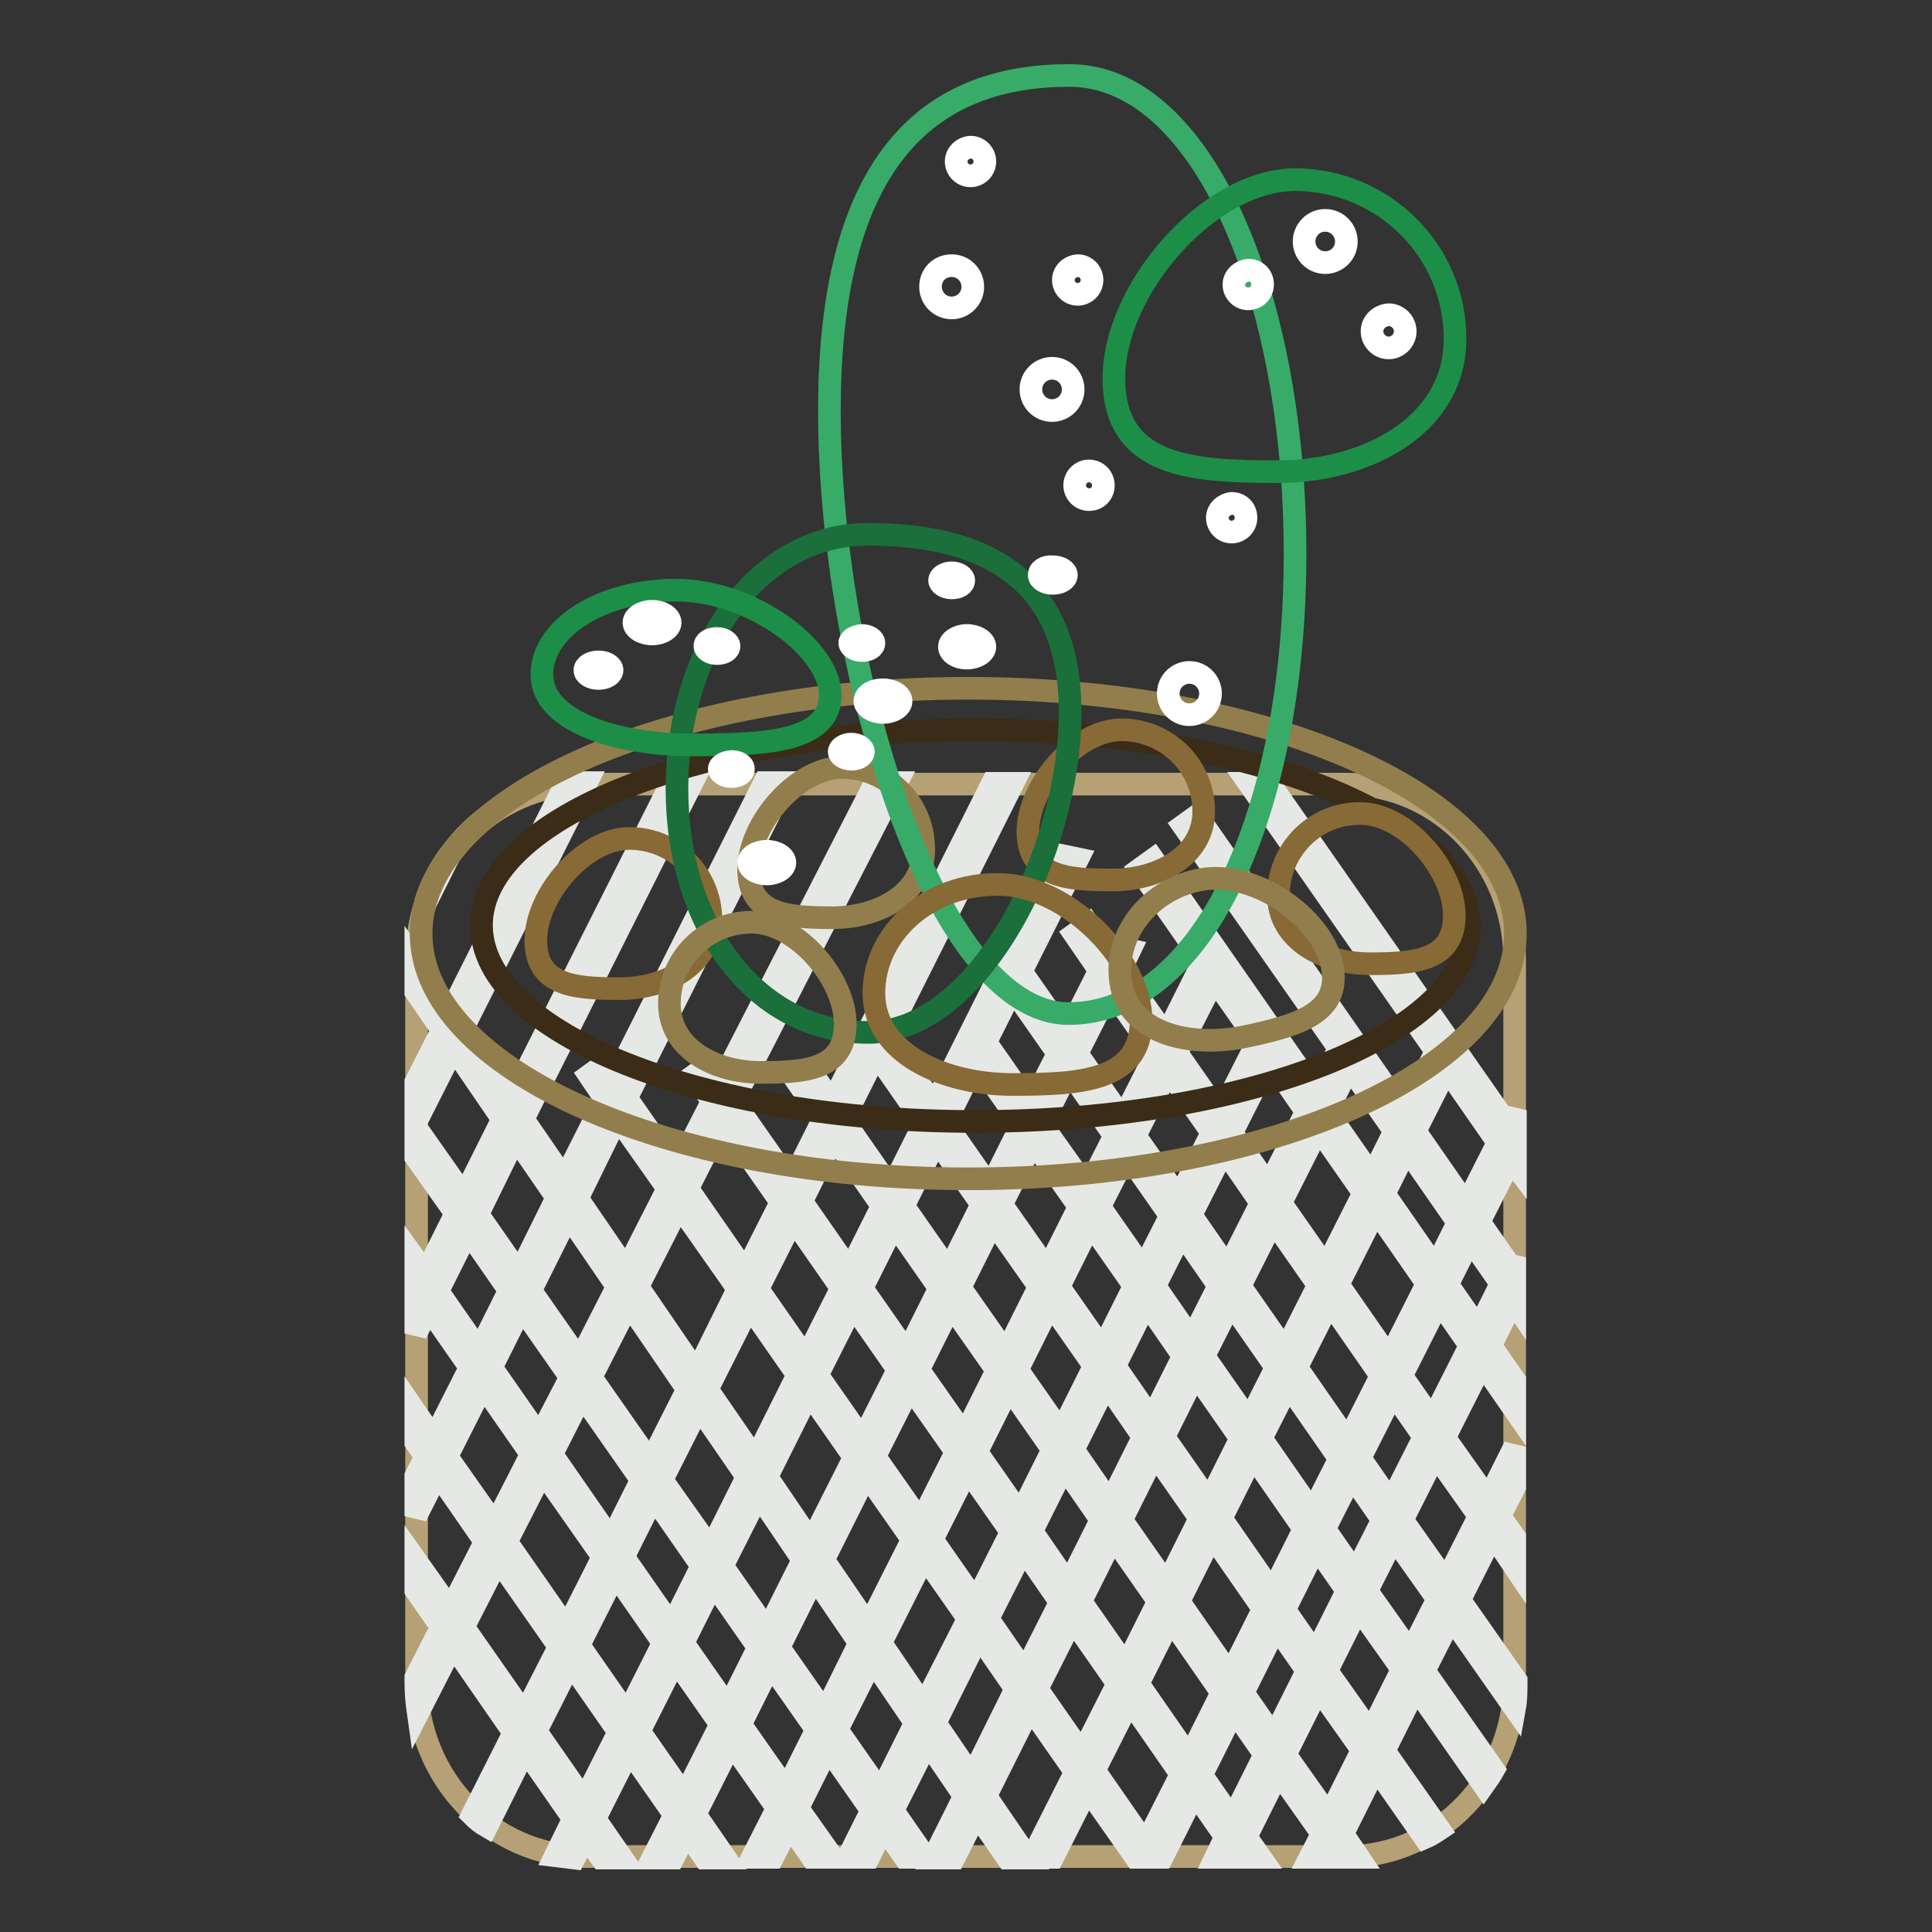 <?xml version="1.0" encoding="utf-8"?>
<!-- Svg Vector Icons : http://www.onlinewebfonts.com/icon -->
<!DOCTYPE svg PUBLIC "-//W3C//DTD SVG 1.1//EN" "http://www.w3.org/Graphics/SVG/1.1/DTD/svg11.dtd">
<svg version="1.1" xmlns="http://www.w3.org/2000/svg" xmlns:xlink="http://www.w3.org/1999/xlink" x="0px" y="0px" viewBox="0 0 256 256" enable-background="new 0 0 256 256" xml:space="preserve">
<rect x="0" y="0" width="256" height="256" fill="#333333" stroke="none"/>
<g> <path stroke-width="3" fill-opacity="0" stroke="#b5a175"  d="M200.7,222.7c0,12.9-10,23.3-22.3,23.3H77.5c-12.3,0-22.3-10.4-22.3-23.3v-95.5c0-12.9,10-23.3,22.3-23.3 h100.9c12.3,0,22.3,10.4,22.3,23.3V222.7L200.7,222.7z"/> <path stroke-width="3" fill-opacity="0" stroke="#e6e8e5"  d="M200.7,207.6v-3.9l-2-2.8l2-3.9v-5.3l-3.5,7l-5.8-8.2l5-9.9l4.3,6.2v-3.9l-3.2-4.6l3-6l0.2,0.3v-6l-0.6,1.2 l-4.1-5.9l4.2-8.3l0.6,0.8v-7.3l-1,2l-31.6-45.3h-2.7l25,35.8l-0.3-0.1l-4.1,8.1l-27.5-39.5l-1.8,1.3l20.9,29.9l-0.4-0.1l-2.9,5.7 l-21.6-31l-1.8,1.3l9.7,13.9l-1.9-0.4l-4.3,8.6l-6.1-8.7l1.3-2.7l-2.4-0.5l-0.5,0.9l-2.6-3.8l-1.8,1.3l3.3,4.8l-4.4,8.7l-4.9-7 l-1.8,1.3l5.6,8l-3.6,7.1l-6-8.6l12.2-24.3l-2.4-0.5l-16.6,33.2l-6.4-9.2l16.8-33.5h-2.7l-21.2,42.3l-2.6-3.7l-1.8,1.3l3.2,4.6 l-4.3,8.6l-7.7-11l21.7-42.2H116l-20.5,40l-1.7-2.5l-1.8,1.3l2.4,3.4l-4.7,9.2l-6.7-9.6l21-41.8h-2.7l-19.9,39.6l-1.5-2.1l-1.8,1.3 l2.1,3.1l-5.4,10.7l-5.5-8l22.4-44.6h-2.7l-21.3,42.3l-6.5-9.5l16.5-32.8h-0.3c-0.8,0-1.6,0-2.4,0.1l-15.3,30.4l-4.6-6.7v3.9 l3.5,5.1l-3.5,6.9v5.3l5-9.9l6.5,9.5l-5.1,10.2l-6.4-9.1v3.9l5.3,7.5l-4,8l-1.3-1.8v3.9l0.1,0.2l-0.1,0.3v5.3l1.7-3.4l5.5,7.9 l-4.8,9.5l-2.4-3.5v3.9l1.3,1.9l-1.3,2.6v5.3l2.9-5.7l6.3,9.1l-4.6,9l-4.6-6.5v3.9l3.4,4.9l-3.4,6.7v0.5c0,1.4,0.1,2.7,0.3,4.1 l4.6-9l8.1,11.7l-5.5,10.9c0.6,0.6,1.2,1.1,1.9,1.5l5.1-10.2l6.4,9.2l-2.4,4.9c0.8,0.1,1.7,0.2,2.5,0.3l1.5-2.9l2.1,2.9h2.7 l-3.6-5.2l4.6-9.1l6,8.6l-2.9,5.7h2.7l1.8-3.5l2.4,3.5h2.7l-4-5.8l4.8-9.5l6.1,8.7l-3.3,6.5h2.7l2.2-4.3l3,4.3h2.7l-4.6-6.5l4-8 l5.8,8.3l-3.1,6.2h2.7l2-4l2.8,4h2.7l-4.3-6.2l4.6-9.1l4.9,7.2l-4.1,8.2h2.7l3-5.9l4.1,5.9h2.7l-5.6-8.2l5.9-11.8l6,8.6l-5.7,11.3 h2.7l4.6-9.1l6.4,9.1h3.5l4.3-8.6l4.1,5.9l-1.3,2.7h2.7l0.2-0.5l0.3,0.5h2.7l-1.9-2.7l4.3-8.6l5.8,8.2l-1.6,3.1h2.7l0.4-0.9 l0.6,0.9h1.3c0.5,0,0.9,0,1.4,0l-2.1-3.1l4.4-8.8l6.5,9.3c0.7-0.3,1.3-0.7,1.9-1.1l-7.3-10.4l4.2-8.4l9,12.9c0.5-0.7,0.9-1.3,1.3-2 l-9.2-13.1l3.6-7.1l8.4,12c0.2-1.1,0.2-2.2,0.2-3.4v-0.2l-7.5-10.7l4.4-8.7L200.7,207.6L200.7,207.6z M189.8,188.2l-4.1-5.9l5-9.9 l4.1,5.9L189.8,188.2L189.8,188.2z M71.9,194.9l8,11.4l-4.8,9.5l-8-11.5L71.9,194.9z M71.5,190.4l-6.4-9.2l4-8l6.5,9.3L71.5,190.4 L71.5,190.4z M73.1,192.7l4-7.9l7.9,11.3l-4,8L73.1,192.7z M78.3,182.5l5-9.8l7.8,11.4l-4.9,9.7L78.3,182.5z M86.6,198.3l6.4,9.2 l-4,8l-6.4-9.2L86.6,198.3z M87.7,196.1l4.9-9.7l6.4,9.3l-4.8,9.6L87.7,196.1L87.7,196.1z M93.7,184.1l5.6-11.1l6.4,9.2l-5.6,11.2 L93.7,184.1z M100.5,198l5.9,8.7l-4.7,9.4l-6-8.6L100.5,198z M101.6,195.7l5.6-11.2l6,8.6l-5.7,11.3L101.6,195.7z M183,182.3 l-4.4,8.7l-6.8-9.8l4.4-8.7L183,182.3z M177.3,170.2l5-9.9l6.8,9.8l-5,9.9L177.3,170.2z M147.7,181l4.2-8.4l4.9,7.1l-4.2,8.4 L147.7,181z M151.5,190.4l-4.4,8.8l-4.9-7.1l4.4-8.8L151.5,190.4z M158.4,182l6,8.6l-4.2,8.4l-6-8.6L158.4,182z M159.5,179.7 l3.6-7.1l6,8.6l-3.6,7.1L159.5,179.7z M170.7,183.5l6.8,9.8l-3.6,7.1l-6.8-9.8L170.7,183.5z M170.3,179l-6-8.6l4.4-8.7l6,8.6 L170.3,179L170.3,179z M162.7,168.1l-4.9-7.1l4.4-8.7l4.9,7.1L162.7,168.1z M161.5,170.4l-3.6,7.1l-4.9-7.1l3.6-7.1L161.5,170.4z  M151.5,168.2l-5.8-8.3l3.6-7.1l5.8,8.3L151.5,168.2z M150.3,170.4l-4.2,8.4l-5.8-8.3l4.2-8.4L150.3,170.4z M145,181l-4.4,8.8 l-5.8-8.3l4.4-8.8L145,181L145,181z M133.3,179.3l-6.1-8.7l4.4-8.8l6.1,8.7L133.3,179.3z M132.1,181.6l-4.3,8.6l-6.1-8.7l4.3-8.6 L132.1,181.6z M120.2,179.3l-6-8.6l4.3-8.6l6,8.6L120.2,179.3z M119,181.5l-4.7,9.3l-6-8.6l4.7-9.3L119,181.5z M114.8,195.3 l6.1,8.7l-5.8,11.5l-6-8.8L114.8,195.3z M115.9,193l4.7-9.3l6.1,8.7l-4.7,9.3L115.9,193z M128.2,194.7l5.8,8.3l-4.7,9.3l-5.8-8.3 L128.2,194.7z M129.4,192.4l4.3-8.6l5.8,8.3l-4.3,8.6L129.4,192.4z M141,194.3l4.9,7.1l-4.3,8.6l-4.9-7.1L141,194.3z M147.5,203.6 l6,8.6l-4.3,8.6l-6-8.6L147.5,203.6z M148.6,201.4l4.4-8.8l6,8.6l-4.4,8.8L148.6,201.4z M160.6,203.4l6.8,9.8l-4.4,8.8l-6.8-9.8 L160.6,203.4z M161.8,201.2l4.2-8.4l6.8,9.8l-4.2,8.4L161.8,201.2z M174.4,204.9l4.1,5.9l-4.2,8.4l-4.1-5.9L174.4,204.9z  M175.5,202.6l3.6-7.1l4.1,5.9l-3.6,7.1L175.5,202.6z M180.2,193.2l4.4-8.7l4.1,5.9l-4.4,8.7L180.2,193.2z M198.9,170.1l-3,6 l-4.1-5.9l3-6L198.9,170.1z M191.7,141.6l6.8,9.8l-4.2,8.3l-6.8-9.8L191.7,141.6z M186.4,152.2l6.8,9.8l-3,6l-6.8-9.8L186.4,152.2z  M178.8,141.3l6,8.6l-3,6l-6-8.6L178.8,141.3L178.8,141.3z M174.7,149.5l6,8.6l-5,9.9l-6-8.6L174.7,149.5L174.7,149.5z  M173.1,147.3l-5,9.9l-4.9-7.1l5-9.9L173.1,147.3z M160.9,129.7l6.8,9.7l-1.6-0.3l-4.4,8.7l-5.8-8.3L160.9,129.7L160.9,129.7z  M154.8,141.8l5.8,8.3l-4.4,8.7l-5.8-8.3L154.8,141.8z M147.1,130.9l6.1,8.7l-4.4,8.7l-6.1-8.7L147.1,130.9z M141.6,141.8l6.1,8.7 l-3.6,7.1L138,149L141.6,141.8L141.6,141.8z M136.9,151.2l6.1,8.7l-4.2,8.4l-6.1-8.7L136.9,151.2z M129.4,140.4l6,8.6l-4.2,8.4 l-6-8.6L129.4,140.4z M124.1,151l6,8.6l-4.4,8.8l-6-8.6L124.1,151z M116.1,139.6l6.4,9.2l-4.4,8.8l-6.4-9.2L116.1,139.6z  M110.5,150.6l6.4,9.2l-4.3,8.6l-6.4-9.2L110.5,150.6z M105.1,161.5l6.4,9.2l-4.7,9.3l-6.4-9.2L105.1,161.5z M95.8,148.3l7.7,11 l-4.7,9.3l-7.7-11.1L95.8,148.3L95.8,148.3z M90,159.7l7.8,11.1l-5.5,11.1l-7.8-11.4L90,159.7z M81.8,148l6.7,9.5l-5.5,10.8 l-6.5-9.5L81.8,148L81.8,148z M75.3,161l6.5,9.5l-5,9.8l-6.5-9.3L75.3,161z M68.3,150.7l5.5,8l-5,10.1l-5.5-7.9L68.3,150.7 L68.3,150.7z M58,171.1l4-8l5.5,7.9l-4,8L58,171.1z M59.2,193l4.8-9.5l6.4,9.2l-4.8,9.4L59.2,193z M69.5,227.2l-8.1-11.6l4.6-9 l8.1,11.6L69.5,227.2L69.5,227.2z M77.4,238.6l-6.4-9.2l4.6-9.1l6.4,9.2L77.4,238.6L77.4,238.6z M83.1,227.2l-6.4-9.2l4.8-9.5 l6.4,9.2L83.1,227.2z M90.7,238l-6-8.6l4.8-9.5l6,8.6L90.7,238z M96.5,226.3l-6-8.6l4-8l6,8.6L96.5,226.3z M104.2,237.2l-6.1-8.7 l4-8l6.1,8.7L104.2,237.2z M109.3,227l-6.1-8.7l4.7-9.4l6,8.8L109.3,227z M116.7,237.5l-5.8-8.3l4.7-9.3l5.7,8.4L116.7,237.5z  M122.4,226.1l-5.7-8.4l5.8-11.5l5.8,8.3L122.4,226.1z M128.8,235.5l-4.9-7.2l5.8-11.6l4.9,7.1L128.8,235.5z M135.8,221.6l-4.9-7.1 l4.7-9.3l4.9,7.1L135.8,221.6z M143.4,232.4l-6-8.6l4.7-9.3l6,8.6L143.4,232.4z M151.8,244.4l-6.8-9.8l4.7-9.3l6.8,9.8L151.8,244.4 z M157.6,232.9l-6.8-9.8l4.3-8.6l6.8,9.8L157.6,232.9z M163.3,241.1l-4.1-5.9l4.3-8.6l4.1,5.9L163.3,241.1L163.3,241.1z  M168.8,230.2l-4.1-5.9l4.4-8.8l4.1,5.9L168.8,230.2z M176.1,240.7l-5.8-8.2l4.4-8.8l5.8,8.2L176.1,240.7L176.1,240.7z  M181.6,229.6l-5.8-8.2l4.2-8.4l5.8,8.2L181.6,229.6z M186.9,219l-5.8-8.2l3.6-7.1l5.8,8.2L186.9,219z M191.6,209.6l-5.8-8.2 l4.4-8.7l5.8,8.2L191.6,209.6z M59.5,113.4c-1.3,1.9-2.4,4-3.1,6.2L59.5,113.4z"/> <path stroke-width="3" fill-opacity="0" stroke="#927e4c"  d="M55.8,123.7c0,17.9,32.5,32.5,72.5,32.5s72.5-14.5,72.5-32.5s-32.5-32.5-72.5-32.5S55.8,105.7,55.8,123.7z" /> <path stroke-width="3" fill-opacity="0" stroke="#3a2c16"  d="M63.8,122.6c0,14.3,29.3,26,65.4,26c36.2,0,65.5-11.6,65.5-25.9c0,0,0,0,0,0c0-14.3-29.3-26-65.5-26 C93.2,96.7,63.8,108.3,63.8,122.6z"/> <path stroke-width="3" fill-opacity="0" stroke="#927e4c"  d="M122.4,112.5c0,6-6.1,9.1-12.1,9.1c-6,0-11.1-0.4-11.1-6.4c0-6,6.4-13.5,12.4-13.5 C117.6,101.7,122.4,106.5,122.4,112.5z"/> <path stroke-width="3" fill-opacity="0" stroke="#876a36"  d="M94.2,121.9c0,6-6.1,9.1-12.1,9.1S71,130.6,71,124.6c0-6,6.4-13.5,12.4-13.5S94.2,115.9,94.2,121.9z  M159.5,107.5c0,6-6.1,9.1-12.1,9.1s-11.2-0.4-11.2-6.4s6.4-13.5,12.4-13.5C154.6,96.7,159.5,101.5,159.5,107.5z M169.4,118.6 c0,6,6.1,9.1,12.1,9.1s11.2-0.4,11.2-6.4s-6.4-13.5-12.4-13.5C174.3,107.7,169.4,112.6,169.4,118.6z"/> <path stroke-width="3" fill-opacity="0" stroke="#38ab69"  d="M171.6,73.4c0,34.3-12.3,60.9-30,60.9c-17.7,0-31.7-45.6-31.7-79.9S124,10,141.7,10 C159.3,10,171.6,39.1,171.6,73.4z"/> <path stroke-width="3" fill-opacity="0" stroke="#1c8e48"  d="M192.8,44.9c0,11.6-11.9,17.6-23.5,17.6c-11.6,0-21.7-0.7-21.7-12.4s12.5-26.3,24.1-26.3 C183.4,23.9,192.8,33.3,192.8,44.9z"/> <path stroke-width="3" fill-opacity="0" stroke="#ffffff"  d="M126.7,21.4c0,1,0.8,1.9,1.9,1.9c1,0,1.9-0.8,1.9-1.9c0,0,0,0,0,0c0-1-0.8-1.9-1.9-1.9 C127.5,19.6,126.7,20.4,126.7,21.4C126.7,21.4,126.7,21.4,126.7,21.4z"/> <path stroke-width="3" fill-opacity="0" stroke="#ffffff"  d="M140.9,37.1c0,1,0.8,1.9,1.9,1.9c1,0,1.9-0.8,1.9-1.9c0-1-0.8-1.9-1.9-1.9 C141.7,35.3,140.9,36.1,140.9,37.1z"/> <path stroke-width="3" fill-opacity="0" stroke="#ffffff"  d="M123.3,38c0,1.5,1.2,2.8,2.8,2.8c1.5,0,2.8-1.2,2.8-2.8c0,0,0,0,0,0c0-1.5-1.2-2.8-2.8-2.8 S123.3,36.4,123.3,38C123.3,38,123.3,38,123.3,38z"/> <path stroke-width="3" fill-opacity="0" stroke="#ffffff"  d="M154.8,91.9c0,1.5,1.2,2.8,2.8,2.8c1.5,0,2.8-1.2,2.8-2.8c0,0,0,0,0,0c0-1.5-1.2-2.8-2.8-2.8 C156.1,89.1,154.8,90.3,154.8,91.9L154.8,91.9z"/> <path stroke-width="3" fill-opacity="0" stroke="#ffffff"  d="M136.6,51.6c0,1.5,1.2,2.8,2.8,2.8c1.5,0,2.8-1.2,2.8-2.8c0,0,0,0,0,0c0-1.5-1.2-2.8-2.8-2.8 C137.9,48.8,136.6,50,136.6,51.6C136.6,51.6,136.6,51.6,136.6,51.6z"/> <path stroke-width="3" fill-opacity="0" stroke="#ffffff"  d="M172.8,32c0,1.5,1.2,2.8,2.8,2.8c1.5,0,2.8-1.2,2.8-2.8c0,0,0,0,0,0c0-1.5-1.2-2.8-2.8-2.8 S172.8,30.5,172.8,32C172.8,32,172.8,32,172.8,32z"/> <path stroke-width="3" fill-opacity="0" stroke="#ffffff"  d="M142.4,64.3c0,1,0.8,1.9,1.9,1.9s1.9-0.8,1.9-1.9c0-1-0.8-1.9-1.9-1.9S142.4,63.3,142.4,64.3L142.4,64.3z" /> <path stroke-width="3" fill-opacity="0" stroke="#ffffff"  d="M161.3,68.6c0,1,0.8,1.9,1.9,1.9c1,0,1.9-0.8,1.9-1.9s-0.8-1.9-1.9-1.9C162.2,66.8,161.3,67.6,161.3,68.6 L161.3,68.6z"/> <path stroke-width="3" fill-opacity="0" stroke="#ffffff"  d="M163.5,37.7c0,1,0.8,1.9,1.9,1.9c1,0,1.9-0.8,1.9-1.9s-0.8-1.9-1.9-1.9C164.4,35.9,163.5,36.7,163.5,37.7 L163.5,37.7z"/> <path stroke-width="3" fill-opacity="0" stroke="#ffffff"  d="M181.8,43.9c0,1.2,1,2.2,2.2,2.2c1.2,0,2.2-1,2.2-2.2c0,0,0,0,0,0c0-1.2-1-2.2-2.2-2.2 C182.8,41.8,181.8,42.7,181.8,43.9C181.8,43.9,181.8,43.9,181.8,43.9z"/> <path stroke-width="3" fill-opacity="0" stroke="#1a6f3a"  d="M89.7,104.5c0,18.2,10.4,32.3,25.3,32.3s26.8-24.2,26.8-42.4S129.9,70.8,115,70.8 C100.1,70.8,89.7,86.3,89.7,104.5z"/> <path stroke-width="3" fill-opacity="0" stroke="#1c8e48"  d="M71.8,89.4c0,6.2,10,9.3,19.9,9.3c9.8,0,18.3-0.4,18.3-6.6c0-6.2-10.5-13.9-20.4-13.9S71.8,83.2,71.8,89.4z "/> <path stroke-width="3" fill-opacity="0" stroke="#ffffff"  d="M124.5,76.9c0,0.5,0.7,1,1.6,1c0.9,0,1.6-0.4,1.6-1c0-0.5-0.7-1-1.6-1C125.2,75.9,124.5,76.4,124.5,76.9z" /> <path stroke-width="3" fill-opacity="0" stroke="#ffffff"  d="M112.6,85.2c0,0.5,0.7,1,1.6,1c0.9,0,1.6-0.4,1.6-1c0-0.5-0.7-1-1.6-1C113.3,84.3,112.6,84.7,112.6,85.2z" /> <path stroke-width="3" fill-opacity="0" stroke="#ffffff"  d="M125.8,85.7c0,0.8,1,1.5,2.3,1.5c1.3,0,2.4-0.7,2.4-1.5c0,0,0,0,0,0c0-0.8-1.1-1.5-2.4-1.5 C126.9,84.2,125.8,84.9,125.8,85.7z"/> <path stroke-width="3" fill-opacity="0" stroke="#ffffff"  d="M99.2,114.3c0,0.8,1.1,1.5,2.4,1.5s2.4-0.7,2.4-1.5c0-0.8-1.1-1.5-2.4-1.5S99.2,113.5,99.2,114.3z"/> <path stroke-width="3" fill-opacity="0" stroke="#ffffff"  d="M137.7,76.2c0,0.6,0.8,1.1,1.8,1.1c1,0,1.8-0.5,1.8-1.1c0,0,0,0,0,0c0-0.6-0.8-1.1-1.8-1.1 C138.5,75,137.7,75.5,137.7,76.2L137.7,76.2z"/> <path stroke-width="3" fill-opacity="0" stroke="#ffffff"  d="M114.6,92.9c0,0.8,1.1,1.5,2.4,1.5c1.3,0,2.4-0.7,2.4-1.5l0,0c0-0.8-1.1-1.5-2.4-1.5 C115.6,91.4,114.6,92.1,114.6,92.9z"/> <path stroke-width="3" fill-opacity="0" stroke="#ffffff"  d="M84,82.5c0,0.8,1.1,1.5,2.4,1.5c1.3,0,2.4-0.7,2.4-1.5c0-0.8-1.1-1.5-2.4-1.5C85.1,81,84,81.7,84,82.5z"/> <path stroke-width="3" fill-opacity="0" stroke="#ffffff"  d="M111.2,99.6c0,0.5,0.7,1,1.6,1s1.6-0.4,1.6-1l0,0c0-0.5-0.7-1-1.6-1S111.2,99.1,111.2,99.6z"/> <path stroke-width="3" fill-opacity="0" stroke="#ffffff"  d="M95.3,101.9c0,0.5,0.7,1,1.6,1c0.9,0,1.6-0.4,1.6-1s-0.7-1-1.6-1C96,101,95.3,101.4,95.3,101.9L95.3,101.9z "/> <path stroke-width="3" fill-opacity="0" stroke="#ffffff"  d="M93.4,85.6c0,0.5,0.7,1,1.6,1s1.6-0.4,1.6-1c0-0.5-0.7-1-1.6-1S93.4,85,93.4,85.6z"/> <path stroke-width="3" fill-opacity="0" stroke="#ffffff"  d="M77.5,88.8c0,0.6,0.8,1.1,1.8,1.1c1,0,1.8-0.5,1.8-1.1v0c0-0.6-0.8-1.1-1.8-1.1 C78.3,87.7,77.5,88.2,77.5,88.8C77.5,88.8,77.5,88.8,77.5,88.8z"/> <path stroke-width="3" fill-opacity="0" stroke="#876a36"  d="M115.8,131.6c0,8,9.3,12.1,18.4,12.1c9.1,0,17-0.5,17-8.5s-9.8-18-18.9-18 C123.1,117.1,115.8,123.6,115.8,131.6L115.8,131.6z"/> <path stroke-width="3" fill-opacity="0" stroke="#927e4c"  d="M148.6,130.7c1.3,6.3,9.2,8.1,16.2,6.7c7.1-1.5,13-3.1,11.7-9.5c-1.3-6.4-10.5-12.8-17.6-11.3 C151.9,118,147.3,124.4,148.6,130.7L148.6,130.7z M88.7,133c0,6,6.1,9.1,12.1,9.1c6,0,11.2-0.4,11.2-6.4s-6.4-13.5-12.4-13.5 S88.7,127,88.7,133z"/></g>
</svg>